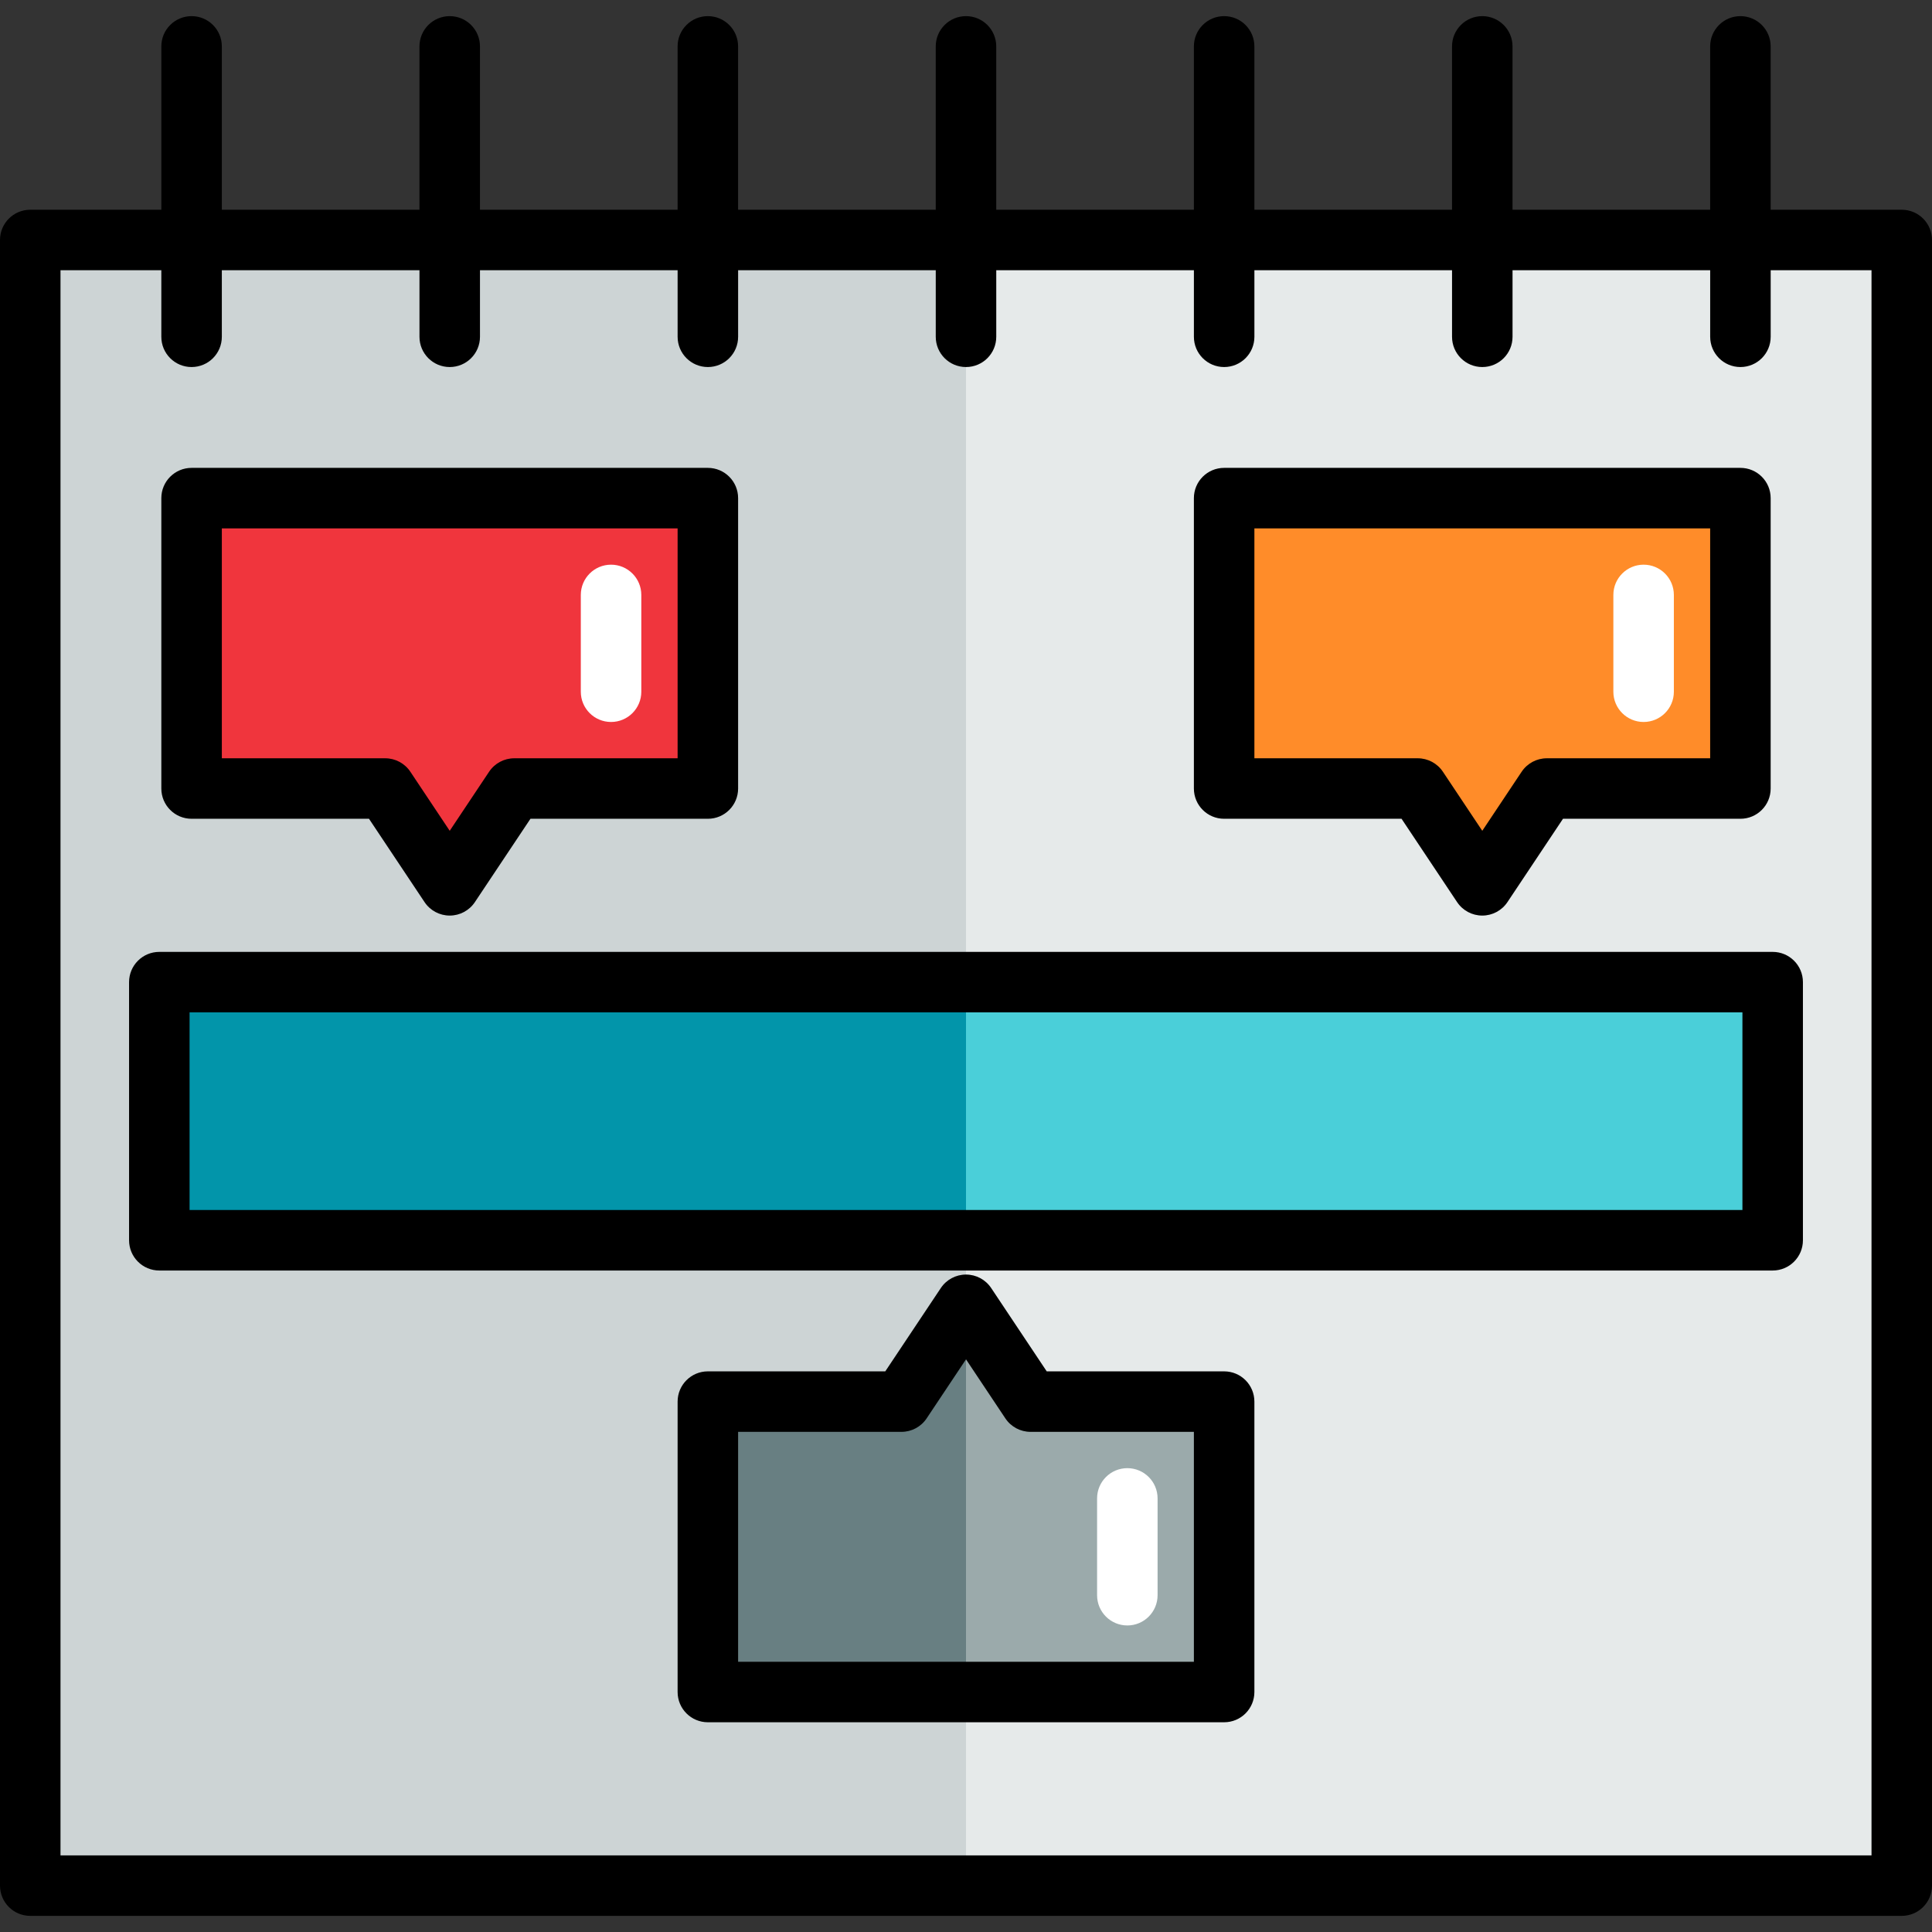<?xml version="1.0" encoding="iso-8859-1"?>
<!-- Generator: Adobe Illustrator 19.0.0, SVG Export Plug-In . SVG Version: 6.00 Build 0)  -->
<svg version="1.1" id="Layer_1" xmlns="http://www.w3.org/2000/svg" xmlns:xlink="http://www.w3.org/1999/xlink" x="0px" y="0px"
	 viewBox="0 0 512 512" style="enable-background:new 0 0 512 512;" xml:space="preserve">
<rect x="0" y="0" width="512" height="512" fill="#333333" stroke="none"/>
<rect x="8.017" y="63.599" style="fill:#E6EAEA;" width="495.967" height="436.109"/>
<rect x="8.017" y="63.599" style="fill:#CDD4D5;" width="247.983" height="436.109"/>
<rect x="42.221" y="260.276" style="fill:#4ACFD9;" width="427.557" height="68.409"/>
<rect x="42.221" y="260.276" style="fill:#0295AA;" width="213.779" height="68.409"/>
<polygon style="fill:#F0353D;" points="187.591,132.008 50.772,132.008 50.772,208.969 102.079,208.969 119.182,234.622 
	136.284,208.969 187.591,208.969 "/>
<path style="fill:#FFFFFF;" d="M161.937,191.332c-4.427,0-8.017-3.588-8.017-8.017v-25.653c0-4.428,3.589-8.017,8.017-8.017
	s8.017,3.588,8.017,8.017v25.653C169.954,187.744,166.365,191.332,161.937,191.332z"/>
<polygon style="fill:#FF8C29;" points="461.228,132.008 324.409,132.008 324.409,208.969 375.716,208.969 392.818,234.622 
	409.921,208.969 461.228,208.969 "/>
<path style="fill:#FFFFFF;" d="M435.574,191.332c-4.428,0-8.017-3.588-8.017-8.017v-25.653c0-4.428,3.588-8.017,8.017-8.017
	s8.017,3.588,8.017,8.017v25.653C443.591,187.744,440.003,191.332,435.574,191.332z"/>
<polygon style="fill:#9BAAAB;" points="187.591,448.401 324.409,448.401 324.409,371.441 273.102,371.441 256,345.787 
	238.898,371.441 187.591,371.441 "/>
<polygon style="fill:#687F82;" points="238.898,371.441 187.591,371.441 187.591,448.401 256,448.401 256,345.787 "/>
<path style="fill:#FFFFFF;" d="M298.756,430.764c-4.428,0-8.017-3.588-8.017-8.017v-25.653c0-4.428,3.588-8.017,8.017-8.017
	s8.017,3.588,8.017,8.017v25.653C306.772,427.176,303.184,430.764,298.756,430.764z"/>
<path d="M503.983,55.582h-34.739v-43.29c0-4.428-3.588-8.017-8.017-8.017s-8.017,3.588-8.017,8.017v43.29h-52.376v-43.29
	c0-4.428-3.588-8.017-8.017-8.017s-8.017,3.588-8.017,8.017v43.29h-52.376v-43.29c0-4.428-3.588-8.017-8.017-8.017
	c-4.428,0-8.017,3.588-8.017,8.017v43.29h-52.376v-43.29c0-4.428-3.588-8.017-8.017-8.017c-4.427,0-8.017,3.588-8.017,8.017v43.29
	h-52.376v-43.29c0-4.428-3.589-8.017-8.017-8.017s-8.017,3.588-8.017,8.017v43.29h-52.376v-43.29c0-4.428-3.589-8.017-8.017-8.017
	c-4.427,0-8.017,3.588-8.017,8.017v43.29H58.789v-43.29c0-4.428-3.589-8.017-8.017-8.017s-8.017,3.588-8.017,8.017v43.29H8.017
	C3.589,55.582,0,59.171,0,63.599v436.109c0,4.428,3.589,8.017,8.017,8.017h495.967c4.428,0,8.017-3.588,8.017-8.017V63.599
	C512,59.171,508.412,55.582,503.983,55.582z M495.967,491.691H16.033V71.616h26.722v17.637c0,4.428,3.589,8.017,8.017,8.017
	s8.017-3.588,8.017-8.017V71.616h52.376v17.637c0,4.428,3.589,8.017,8.017,8.017c4.427,0,8.017-3.588,8.017-8.017V71.616h52.376
	v17.637c0,4.428,3.589,8.017,8.017,8.017s8.017-3.588,8.017-8.017V71.616h52.376v17.637c0,4.428,3.589,8.017,8.017,8.017
	c4.428,0,8.017-3.588,8.017-8.017V71.616h52.376v17.637c0,4.428,3.588,8.017,8.017,8.017c4.428,0,8.017-3.588,8.017-8.017V71.616
	h52.376v17.637c0,4.428,3.588,8.017,8.017,8.017s8.017-3.588,8.017-8.017V71.616h52.376v17.637c0,4.428,3.588,8.017,8.017,8.017
	s8.017-3.588,8.017-8.017V71.616h26.722V491.691z"/>
<path d="M42.221,252.259c-4.427,0-8.017,3.588-8.017,8.017v68.409c0,4.428,3.589,8.017,8.017,8.017h427.557
	c4.428,0,8.017-3.588,8.017-8.017v-68.409c0-4.428-3.588-8.017-8.017-8.017H42.221z M461.762,320.668H50.238v-52.376h411.524
	V320.668z"/>
<path d="M50.772,216.985h47.016l14.722,22.083c1.487,2.231,3.989,3.57,6.67,3.57s5.184-1.339,6.67-3.57l14.724-22.083h47.016
	c4.427,0,8.017-3.588,8.017-8.017v-76.96c0-4.428-3.589-8.017-8.017-8.017H50.772c-4.427,0-8.017,3.588-8.017,8.017v76.96
	C42.756,213.397,46.345,216.985,50.772,216.985z M58.789,140.025h120.785v60.927h-43.29c-2.681,0-5.184,1.339-6.67,3.57
	l-10.432,15.649l-10.432-15.649c-1.487-2.231-3.989-3.57-6.67-3.57h-43.29V140.025z"/>
<path d="M324.409,216.985h47.016l14.722,22.083c1.487,2.231,3.989,3.57,6.67,3.57c2.681,0,5.184-1.339,6.67-3.57l14.724-22.083
	h47.016c4.428,0,8.017-3.588,8.017-8.017v-76.96c0-4.428-3.588-8.017-8.017-8.017H324.409c-4.428,0-8.017,3.588-8.017,8.017v76.96
	C316.392,213.397,319.981,216.985,324.409,216.985z M332.426,140.025h120.785v60.927h-43.29c-2.681,0-5.184,1.339-6.67,3.57
	l-10.432,15.649l-10.432-15.649c-1.487-2.231-3.989-3.57-6.67-3.57h-43.29V140.025z"/>
<path d="M324.409,363.424h-47.016l-14.722-22.083c-1.487-2.231-3.989-3.57-6.67-3.57c-2.681,0-5.184,1.339-6.67,3.57l-14.724,22.083
	h-47.016c-4.427,0-8.017,3.588-8.017,8.017v76.96c0,4.428,3.589,8.017,8.017,8.017h136.818c4.428,0,8.017-3.588,8.017-8.017v-76.96
	C332.426,367.012,328.838,363.424,324.409,363.424z M316.392,440.384H195.608v-60.927h43.29c2.681,0,5.184-1.339,6.67-3.57
	L256,360.238l10.432,15.649c1.487,2.231,3.989,3.57,6.67,3.57h43.29V440.384z"/>
<g>
</g>
<g>
</g>
<g>
</g>
<g>
</g>
<g>
</g>
<g>
</g>
<g>
</g>
<g>
</g>
<g>
</g>
<g>
</g>
<g>
</g>
<g>
</g>
<g>
</g>
<g>
</g>
<g>
</g>
</svg>
